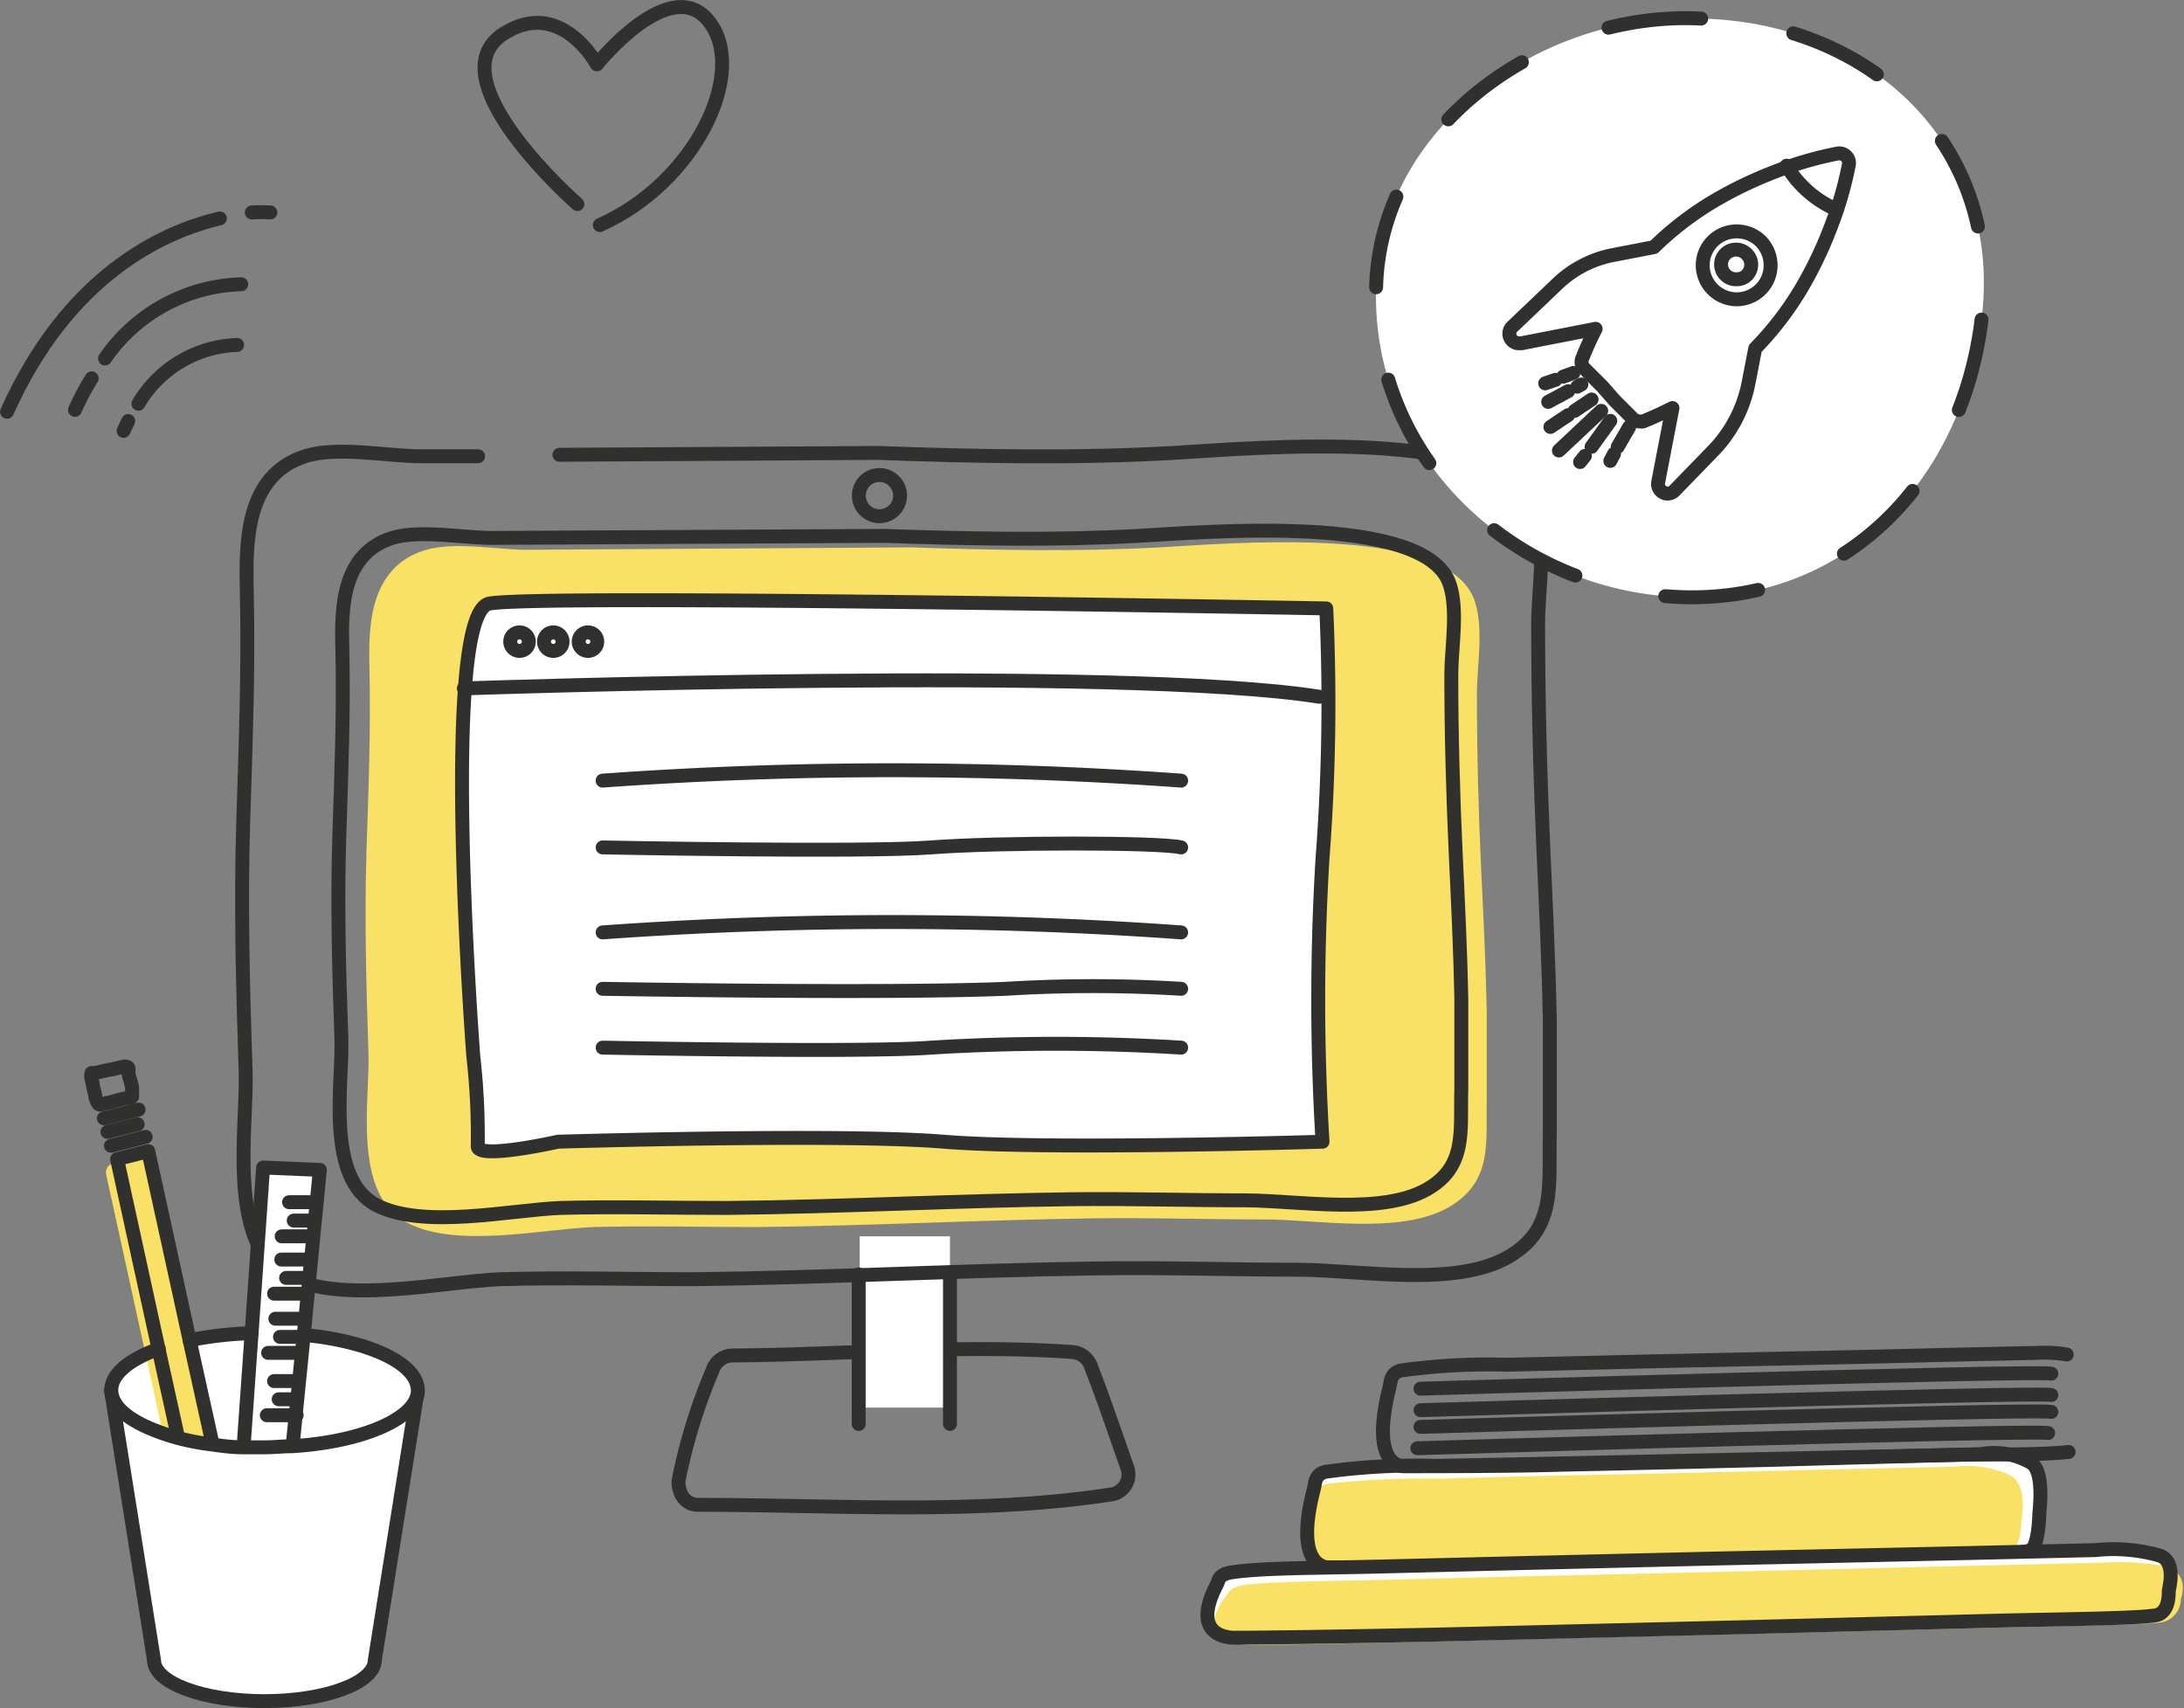 <svg xmlns="http://www.w3.org/2000/svg" viewBox="0 0 117.71 92.06"><rect x="0" y="0" width="117.71" height="92.06" fill="#808080" stroke="none"/><defs><style>.cls-1,.cls-5{fill:none;}.cls-1,.cls-4,.cls-5{stroke:#30302f;stroke-linecap:round;stroke-width:0.75px;}.cls-1,.cls-3,.cls-4,.cls-5{stroke-linejoin:round;}.cls-2,.cls-4{fill:#fff;}.cls-3{fill:#f8e166;stroke:#f8e165;}.cls-5{stroke-dasharray:5.04 5.04;}</style></defs><title>blog writers</title><g id="Layer_2" data-name="Layer 2"><g id="Layer_1-2" data-name="Layer 1"><path class="cls-1" d="M58.81,73.67a1.16,1.16,0,0,0-1.07-.81c-6.1-.42-12.17.15-18.27.19a1.15,1.15,0,0,0-1.07.81,30,30,0,0,0-1.81,5.84,1.17,1.17,0,0,0,.06.65,1,1,0,0,0,1,.75c7.31,0,15.12.56,22.36-.58a1.1,1.1,0,0,0,.77-1.36C60.13,77.33,59.52,75.49,58.81,73.67Z"/><rect class="cls-2" x="46.33" y="66.63" width="4.87" height="9.23"/><line class="cls-1" x1="46.28" y1="68.68" x2="46.28" y2="76.74"/><line class="cls-1" x1="51.2" y1="68.8" x2="51.2" y2="76.74"/><path class="cls-1" d="M30.15,24.51l17.15-.1c5.29.19,10.63.3,15.93,0,4-.22,18.12-1.59,19.58,3.23.52,1.7.1,4.13.09,5.92,0,4,.1,7.95.27,11.93.14,3.17.3,6.34.36,9.51,0,2,0,4,0,6-.07,2.85.38,5.18-2.17,6.7-2.86,1.71-8,.75-11.33.73-3.68,0-7.36-.13-11-.07-7.22.1-14.42.5-21.64.58-3.47,0-6.95-.1-10.42,0-3.15.13-8.61,1.41-11.56-.2-3.18-1.74-2.08-8-2.17-10.95-.15-4.51-.27-9-.13-13.55.13-4.17.29-8.24.19-12.41-.06-2.67-.05-6.21,3.14-7.24,1.72-.56,4.47,0,6.26,0l3.07,0"/><path class="cls-1" d="M47.4,27.82a1.11,1.11,0,0,0,0-2.22A1.11,1.11,0,0,0,47.4,27.82Z"/><path class="cls-3" d="M20.36,56.78c-.12-3.62-.22-7.24-.11-10.85.11-3.34.24-6.61.16-10-.05-2.14,0-5,2.64-5.8,1.45-.45,3.77,0,5.28,0L49.11,30c4.46.15,9,.24,13.42,0,3.34-.18,15.26-1.27,16.49,2.58.44,1.37.09,3.31.08,4.75,0,3.19.08,6.37.23,9.55.12,2.54.25,5.08.3,7.63,0,1.58,0,3.17,0,4.76-.06,2.28.33,4.15-1.82,5.37-2.42,1.37-6.75.6-9.55.58-3.1,0-6.2-.1-9.3-.06-6.08.08-12.15.41-18.23.47-2.92,0-5.85-.08-8.78,0-2.65.1-7.26,1.13-9.74-.16C19.51,64.16,20.44,59.18,20.36,56.78Z"/><path class="cls-1" d="M18.4,56c-.13-3.68-.23-7.36-.11-11,.11-3.39.24-6.71.16-10.1-.06-2.18,0-5.06,2.69-5.91,1.48-.45,3.84,0,5.37,0l21.16-.11c4.55.16,9.13.25,13.67,0,3.41-.18,15.55-1.29,16.8,2.63.45,1.39.09,3.36.08,4.82,0,3.24.09,6.48.24,9.72.12,2.58.25,5.16.3,7.75,0,1.61,0,3.23,0,4.84-.07,2.32.32,4.22-1.86,5.46-2.46,1.39-6.88.61-9.73.59-3.16,0-6.32-.1-9.48-.06-6.18.08-12.37.41-18.56.47-3,0-6-.08-8.94,0-2.7.11-7.39,1.16-9.92-.16C17.53,63.47,18.48,58.4,18.4,56Z"/><path class="cls-4" d="M30.07,61.53s15.16-.46,20.79,0,20.42,0,20.42,0a125.93,125.93,0,0,1,0-15.29,109.58,109.58,0,0,0,.2-13.45S29.06,32,26.37,32.53s-.86,24.4-.86,24.4a38.06,38.06,0,0,1,.24,4.81C25.6,62.54,30.07,61.53,30.07,61.53Z"/><path class="cls-4" d="M25,37.1s35.6-1.23,46.1.45"/><path class="cls-1" d="M28,35.08a.5.5,0,0,0,0-1A.5.5,0,0,0,28,35.08Z"/><path class="cls-1" d="M29.82,35.08a.5.5,0,0,0,0-1A.5.5,0,0,0,29.82,35.08Z"/><path class="cls-1" d="M31.69,35.08a.5.5,0,0,0,0-1A.5.5,0,0,0,31.69,35.08Z"/><path class="cls-1" d="M32.48,42.07a217.92,217.92,0,0,1,31.18,0"/><path class="cls-1" d="M32.48,45.67s14.05.28,17.7,0,12.35-.28,13.48,0"/><path class="cls-1" d="M32.48,50.25a217.92,217.92,0,0,1,31.18,0"/><path class="cls-1" d="M32.48,53.29s15.09.27,21.72,0a77.28,77.28,0,0,1,9.46,0"/><path class="cls-1" d="M32.48,56.46s14.05.28,17.7,0a110.07,110.07,0,0,1,13.48,0"/><ellipse class="cls-4" cx="14.25" cy="89.47" rx="5.95" ry="2.21"/><polyline class="cls-4" points="20.2 89.47 22.52 74.91 5.98 74.91 8.3 89.47"/><ellipse class="cls-2" cx="14.25" cy="74.68" rx="8.27" ry="3.08"/><polyline class="cls-4" points="15.77 77.93 16.37 71.94 17.24 63.05 14.18 62.92 13.56 71.85 13.13 77.95"/><polyline class="cls-3" points="10.86 77.72 9.68 72.36 7.59 62.82 6.21 63.19 8.31 72.77 9.32 77.39"/><polyline class="cls-1" points="11.45 77.8 10.22 72.23 7.99 62.04 6.31 62.47 8.54 72.68 9.59 77.45"/><line class="cls-1" x1="5.98" y1="61.75" x2="7.85" y2="61.27"/><line class="cls-1" x1="5.79" y1="61" x2="7.42" y2="60.59"/><line class="cls-1" x1="5.6" y1="60.27" x2="7.47" y2="59.8"/><path class="cls-1" d="M5.14,59.12c0-.17-.08-.34-.11-.52s-.06-.31-.1-.47,0-.24,0-.3a.58.58,0,0,1,.19,0l.72-.17a2.46,2.46,0,0,0,.47-.1c.12,0,.52-.18.61,0a.79.79,0,0,1,0,.22c0,.15.07.31.11.46l.09.36c0,.07,0,.15,0,.22s0,.2,0,.27-.23.08-.33.1l-.33.07L6,59.39l-.31.07c-.09,0-.24.11-.34.06S5.17,59.23,5.14,59.12Z"/><path class="cls-1" d="M16.37,71.94c3.54.34,6.15,1.54,6.15,3s-2.9,2.76-6.75,3c-.49,0-1,.06-1.52.06s-.76,0-1.12,0c-.59,0-1.14-.07-1.68-.15a13.68,13.68,0,0,1-1.86-.35C7.41,76.89,6,76,6,74.91c0-.87,1-1.66,2.56-2.22h0"/><path class="cls-1" d="M13.56,71.85a19.55,19.55,0,0,0-3.34.38"/><line class="cls-1" x1="15.58" y1="64.79" x2="16.8" y2="64.79"/><line class="cls-1" x1="15.83" y1="65.78" x2="16.8" y2="65.78"/><line class="cls-1" x1="15.18" y1="66.63" x2="16.8" y2="66.63"/><line class="cls-1" x1="15.16" y1="67.88" x2="16.39" y2="67.88"/><line class="cls-1" x1="15.42" y1="68.87" x2="16.39" y2="68.87"/><line class="cls-1" x1="14.77" y1="69.72" x2="16.39" y2="69.72"/><line class="cls-1" x1="14.84" y1="71.07" x2="16.06" y2="71.07"/><line class="cls-1" x1="15.09" y1="72.05" x2="16.06" y2="72.05"/><line class="cls-1" x1="14.45" y1="72.91" x2="16.06" y2="72.91"/><line class="cls-1" x1="14.77" y1="74.43" x2="15.99" y2="74.43"/><line class="cls-1" x1="15.02" y1="75.41" x2="15.99" y2="75.41"/><line class="cls-1" x1="14.38" y1="76.27" x2="15.99" y2="76.27"/><path class="cls-1" d="M4.94,20.39a14.21,14.21,0,0,0-.9,1.7"/><path class="cls-1" d="M13,15.32a9.24,9.24,0,0,0-7.34,4"/><path class="cls-1" d="M11.85,11.77C8.75,12.5,3.68,14.83.38,22.19"/><path class="cls-1" d="M14.57,11.45a7.69,7.69,0,0,0-1,0"/><path class="cls-1" d="M6.91,22.69c-.08.17-.17.35-.25.53"/><path class="cls-1" d="M12.78,18.59a6.43,6.43,0,0,0-5.32,3.17"/><path class="cls-1" d="M31.12,11s-7.77-6.8-3.95-9.2c3.06-1.93,5,1.67,5,1.67s4-5,6.07-2.28-.76,8.64-5.91,10.94"/><path class="cls-2" d="M89.75,32.13c9.41.78,16.06-6.11,17.07-15.09C107.87,7.74,100.73,1.18,91.63,1c-8.17-.41-17,5.52-17.45,14.15C73.71,24.18,81,31.4,89.75,32.13Z"/><path class="cls-5" d="M89.75,32.13c9.41.78,16.06-6.11,17.07-15.09C107.87,7.74,100.73,1.18,91.63,1c-8.17-.41-17,5.52-17.45,14.15C73.71,24.18,81,31.4,89.75,32.13Z"/><path class="cls-1" d="M94.9,13a1.86,1.86,0,0,0-1.3-.53,1.83,1.83,0,0,0-1.83,1.83,1.84,1.84,0,0,0,1.83,1.83h0a1.83,1.83,0,0,0,1.83-1.83A1.86,1.86,0,0,0,94.9,13Z"/><path class="cls-1" d="M94.17,14.81a.76.76,0,0,1-.57.24h0A.8.8,0,0,1,93,13.68a.81.81,0,0,1,1.13,0A.8.8,0,0,1,94.17,14.81Z"/><path class="cls-1" d="M87,21.56l1,1a.51.51,0,0,0,.37.15.43.43,0,0,0,.19,0c.55-.22,1.08-.47,1.58-.72l-.77,4a.52.52,0,0,0,.27.55.48.48,0,0,0,.24.06.51.51,0,0,0,.36-.15l2-2.06a7.24,7.24,0,0,0,2-3.75l.36-1.86a17.15,17.15,0,0,0,2.5-3.26,21.41,21.41,0,0,0,1.55-3.23,19.44,19.44,0,0,0,1-3.43.51.51,0,0,0-.15-.44.52.52,0,0,0-.44-.15,19.66,19.66,0,0,0-3.44,1,21.77,21.77,0,0,0-3.22,1.55,17.15,17.15,0,0,0-3.26,2.5l-2.28.44a6,6,0,0,0-3,1.61L81.5,17.62a.5.5,0,0,0-.09.6.51.51,0,0,0,.45.28H82l4-.78q-.39.76-.72,1.59a.49.49,0,0,0,.11.55l1,1Z"/><path class="cls-1" d="M96.29,8.93A5.82,5.82,0,0,0,99,11.3"/><line class="cls-1" x1="84.52" y1="21.08" x2="83.44" y2="21.66"/><line class="cls-1" x1="85.23" y1="20.72" x2="85.01" y2="20.84"/><line class="cls-1" x1="84.52" y1="22.37" x2="83.56" y2="23.01"/><line class="cls-1" x1="85.78" y1="21.53" x2="84.87" y2="22.14"/><line class="cls-1" x1="84.8" y1="20.1" x2="84.25" y2="20.3"/><line class="cls-1" x1="83.84" y1="20.47" x2="83.28" y2="20.66"/><line class="cls-1" x1="87.81" y1="23.01" x2="87.19" y2="24.08"/><line class="cls-1" x1="86.3" y1="22.14" x2="84.02" y2="24.28"/><line class="cls-1" x1="86.79" y1="22.68" x2="85.78" y2="24.08"/><line class="cls-1" x1="85.42" y1="24.57" x2="85.16" y2="24.9"/><line class="cls-1" x1="86.99" y1="24.46" x2="86.79" y2="24.84"/><path class="cls-2" d="M106.75,78.37l-5.22.12L91,78.72l-8.4.18L77.35,79a35.09,35.09,0,0,0-5.91.32c-.59.14-.55.63-.62.89-1.18,4.52.86,4.26.86,4.26,1.59,0,5.95,0,8.6-.08q6-.14,12-.29c3.68-.1,7.27-.2,11-.28,2.36,0,5.9,0,6.24-.33s.39-1.73.39-1.87.3-2.28-.42-2.77A4,4,0,0,0,106.75,78.37Z"/><path class="cls-3" d="M105.48,79.54l-5,.11-10.07.24-8.05.17-5,.13a44.79,44.79,0,0,0-5.66.26c-.57.11-.53.47-.6.66-1.16,3.32.8,3.12.8,3.12,1.52,0,5.7,0,8.23-.11,3.81-.09,7.63-.17,11.44-.27,3.53-.1,7-.19,10.49-.27,2.26,0,5.65-.06,6-.28s.38-1.27.39-1.37.3-1.67-.38-2A4.89,4.89,0,0,0,105.48,79.54Z"/><path class="cls-1" d="M106.75,78.37l-5.22.12L91,78.72l-8.4.18L77.35,79a35.09,35.09,0,0,0-5.91.32c-.59.14-.55.63-.62.89-1.18,4.52.86,4.26.86,4.26,1.59,0,5.95,0,8.6-.08q6-.14,12-.29c3.68-.1,7.27-.2,11-.28,2.36,0,5.9,0,6.24-.33s.39-1.73.39-1.87.3-2.28-.42-2.77A4,4,0,0,0,106.75,78.37Z"/><path class="cls-1" d="M111.39,73a6.82,6.82,0,0,0-1.55-.09l-5.08.11c-3.42.09-6.83.16-10.24.23-2.72.06-5.45.11-8.17.18l-5.11.12a34.34,34.34,0,0,0-5.74.31c-.58.15-.54.64-.61.9-1.14,4.51.84,4.26.84,4.26,1.54,0,5.79,0,8.36-.08,3.88-.08,7.75-.17,11.63-.27,3.58-.1,7.07-.2,10.65-.28,1.64,0,3.86,0,5.12-.14"/><path class="cls-2" d="M112.92,83.54,106,83.7,92.18,84l-11.06.26-6.91.17c-3.31.08-6.08.06-7.78.3-.78.11-.74.45-.83.63-1.63,3.11,1.06,2.9,1.06,2.9,2.09,0,7.84-.1,11.32-.18l15.74-.38,14.42-.37c3.1-.07,7.76-.11,8.21-.32.6-.28.53-1.19.54-1.29s.43-1.57-.5-1.89A9.24,9.24,0,0,0,112.92,83.54Z"/><path class="cls-3" d="M113.21,84.72l-6.78.16-13.67.33-10.9.25L75,85.63c-3.26.08-6,.09-7.68.26-.77.08-.73.29-.82.41-1.63,2,1,1.85,1,1.85,2.05,0,7.72-.14,11.15-.22l15.52-.38,14.22-.35c3.07-.08,7.66-.14,8.11-.28a.8.8,0,0,0,.54-.83s.44-1-.48-1.2A14.19,14.19,0,0,0,113.21,84.72Z"/><path class="cls-1" d="M112.92,83.54,106,83.7,92.18,84l-11.06.26-6.91.17c-3.31.08-6.08.06-7.78.3-.78.11-.74.45-.83.63-1.63,3.11,1.06,2.9,1.06,2.9,2.09,0,7.84-.1,11.32-.18l15.74-.38,14.42-.37c3.1-.07,7.76-.11,8.21-.32.6-.28.53-1.19.54-1.29s.43-1.57-.5-1.89A9.24,9.24,0,0,0,112.92,83.54Z"/><path class="cls-1" d="M76.56,74.84s33.05-1,34-.81"/><path class="cls-1" d="M76.56,76s33.05-1,34-.82"/><path class="cls-1" d="M76.56,76.9s33.05-1,34-.81"/><path class="cls-1" d="M76.39,78.05s33.05-1,34-.82"/></g></g></svg>
